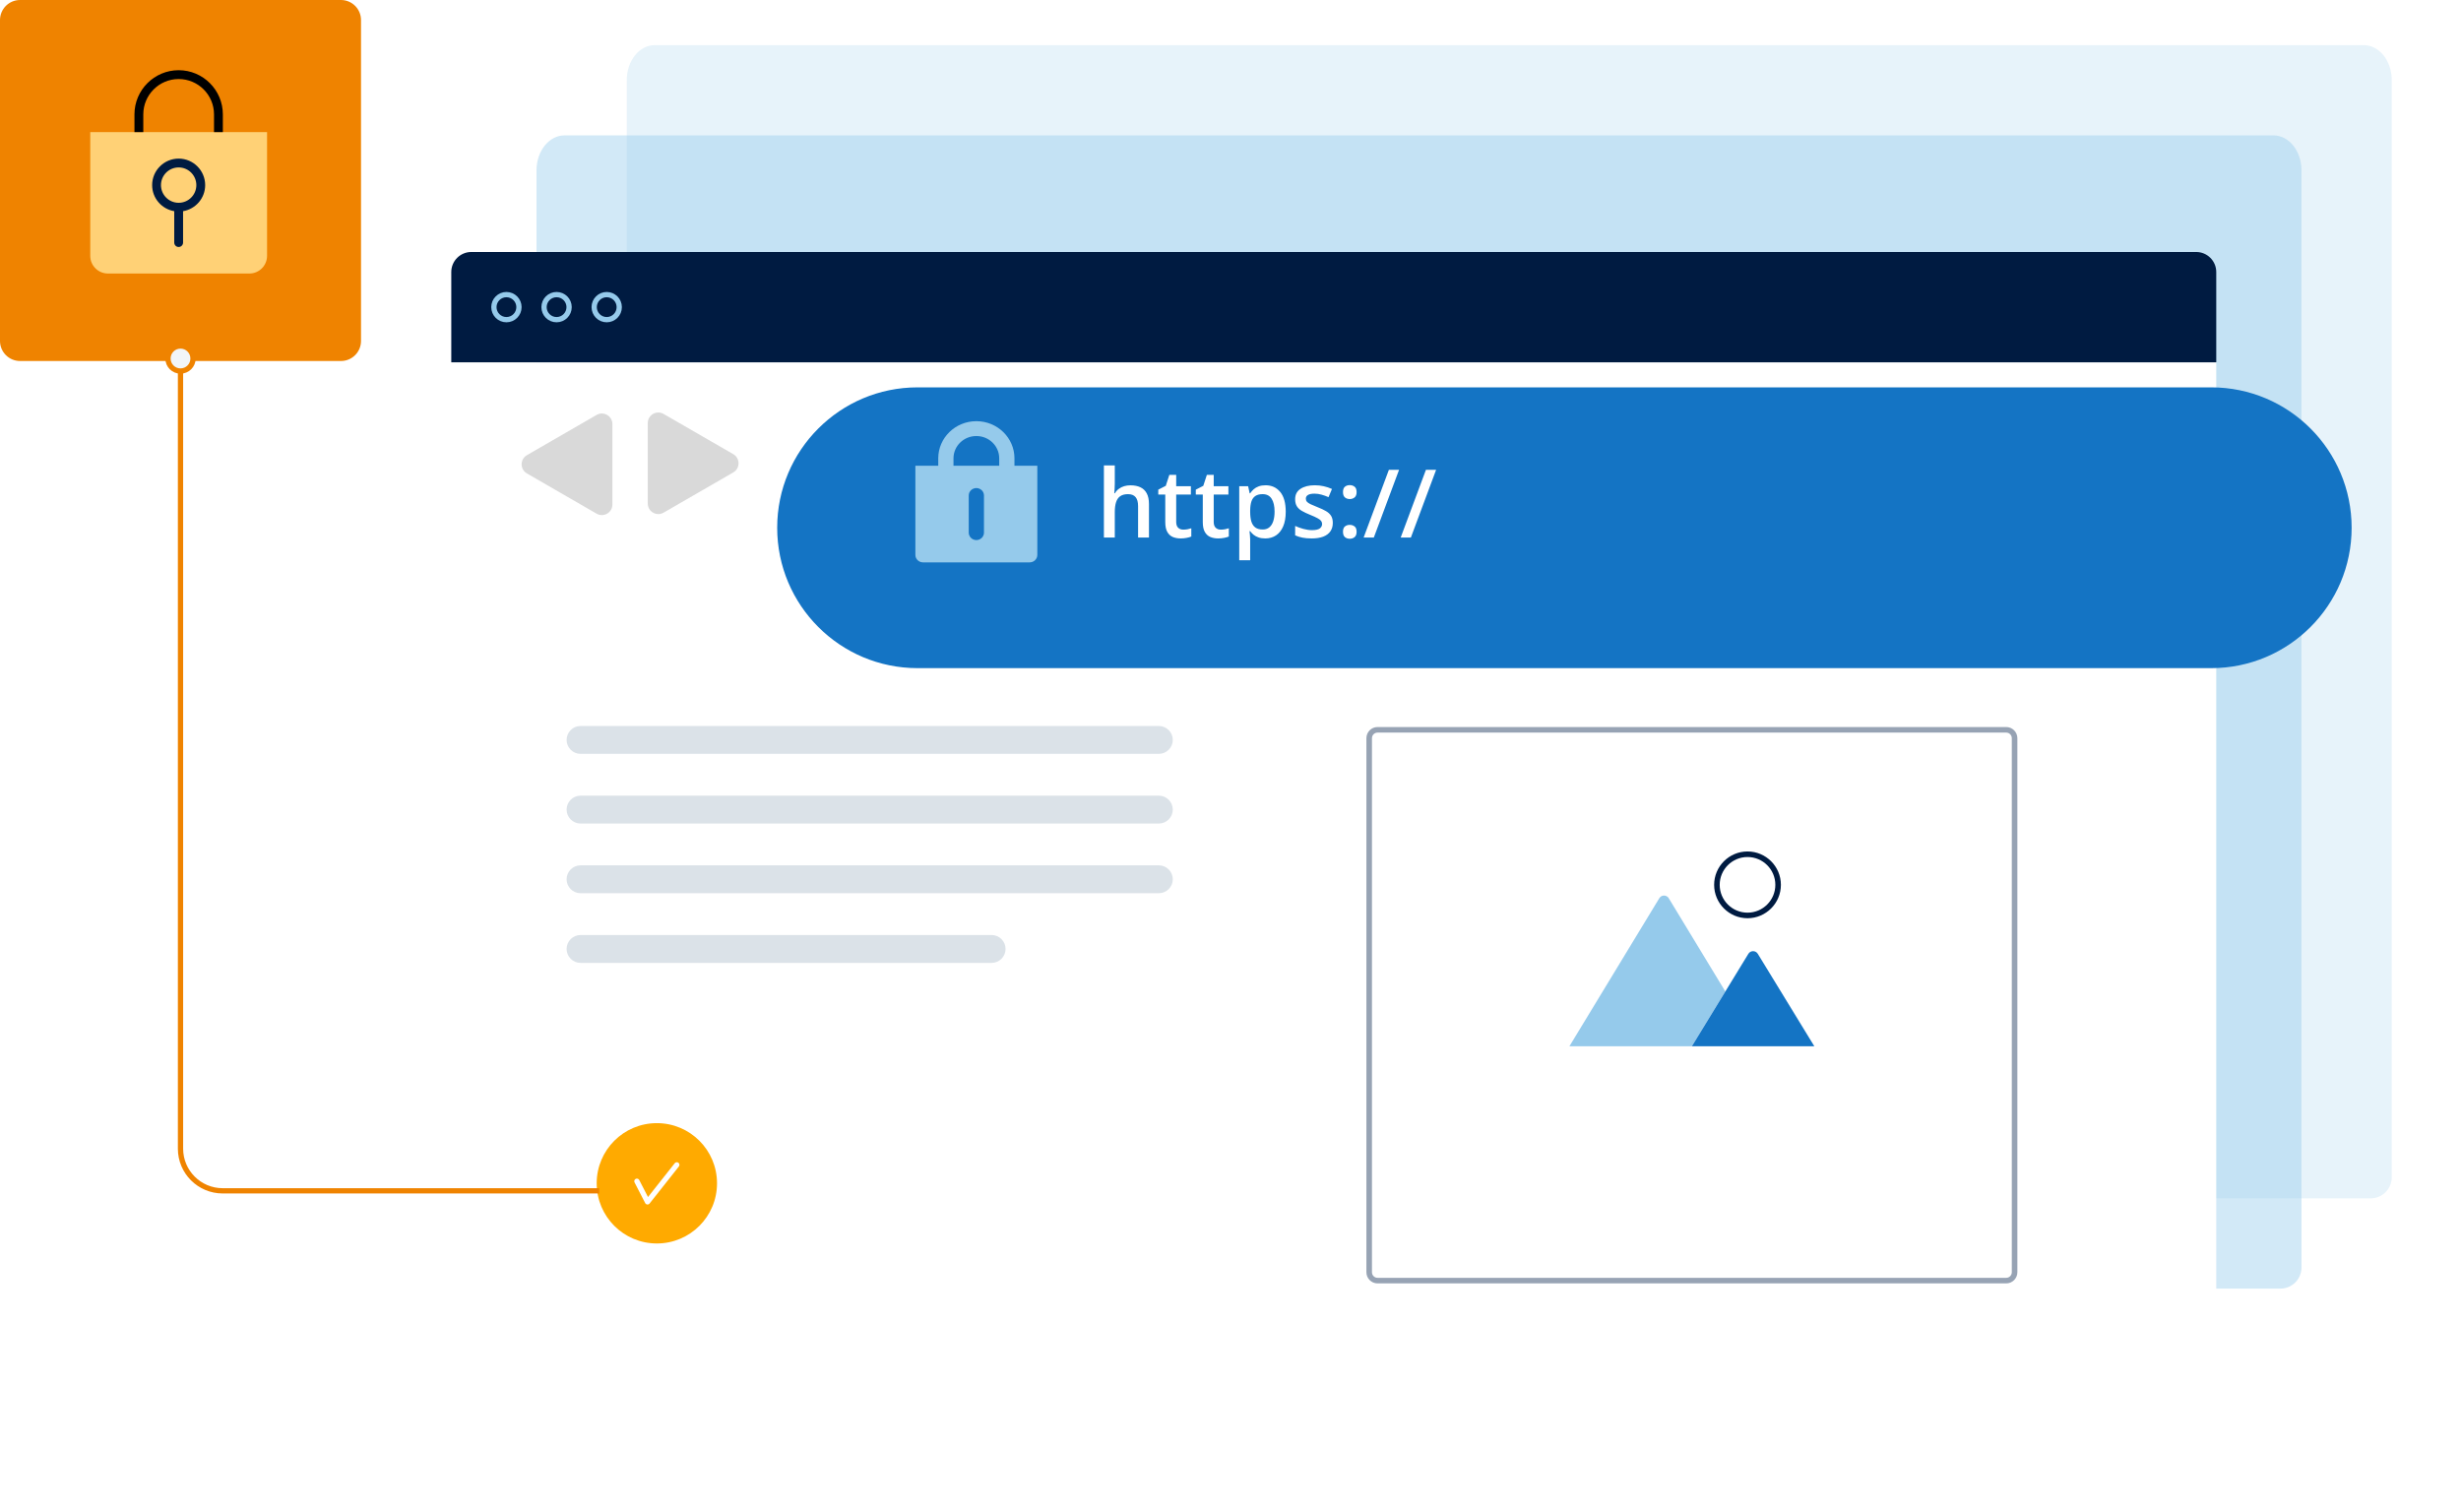 <?xml version="1.0" encoding="UTF-8"?>
<svg xmlns="http://www.w3.org/2000/svg" width="467" height="287" viewBox="0 0 467 287" fill="none">
  <path d="M124.252 8.563H448.542C451.479 8.563 453.858 11.531 453.858 15.195V223.405C453.858 225.614 452.067 227.405 449.858 227.405H122.936C120.727 227.405 118.936 225.614 118.936 223.405V15.195C118.936 11.531 121.315 8.563 124.252 8.563Z" fill="#95CAEB" fill-opacity="0.22"/>
  <path d="M107.125 25.69H431.415C434.352 25.69 436.731 28.658 436.731 32.322V240.532C436.731 242.741 434.941 244.532 432.731 244.532H105.809C103.6 244.532 101.809 242.741 101.809 240.532V32.322C101.809 28.658 104.188 25.69 107.125 25.69Z" fill="#95CAEB" fill-opacity="0.42"/>
  <g filter="url(#filter0_d_563_528)">
    <path d="M420.556 63.749V257.852C420.556 259.955 418.853 261.658 416.75 261.658H89.44C87.337 261.658 85.634 259.955 85.634 257.852V63.749H420.556Z" fill="white"/>
    <path d="M89.44 42.817H416.75C418.853 42.817 420.556 44.52 420.556 46.623V63.749H85.634V46.623C85.634 44.52 87.337 42.817 89.44 42.817Z" fill="#001B41"/>
    <path d="M96.1 55.662C97.414 55.662 98.479 54.597 98.479 53.283C98.479 51.969 97.414 50.904 96.1 50.904C94.786 50.904 93.721 51.969 93.721 53.283C93.721 54.597 94.786 55.662 96.1 55.662Z" stroke="#95CAEB"/>
    <path d="M105.615 55.662C106.929 55.662 107.994 54.597 107.994 53.283C107.994 51.969 106.929 50.904 105.615 50.904C104.301 50.904 103.236 51.969 103.236 53.283C103.236 54.597 104.301 55.662 105.615 55.662Z" stroke="#95CAEB"/>
    <path d="M115.13 55.662C116.443 55.662 117.508 54.597 117.508 53.283C117.508 51.969 116.443 50.904 115.13 50.904C113.816 50.904 112.751 51.969 112.751 53.283C112.751 54.597 113.816 55.662 115.13 55.662Z" stroke="#95CAEB"/>
  </g>
  <path d="M110.162 143.056C108.708 143.056 107.518 141.866 107.518 140.412C107.518 138.958 108.708 137.768 110.162 137.768H219.904C221.359 137.768 222.549 138.958 222.549 140.412C222.549 141.866 221.359 143.056 219.904 143.056H110.162Z" fill="#DBE2E8"/>
  <path d="M110.162 156.278C108.708 156.278 107.518 155.088 107.518 153.634C107.518 152.179 108.708 150.99 110.162 150.99H219.904C221.359 150.99 222.549 152.179 222.549 153.634C222.549 155.088 221.359 156.278 219.904 156.278H110.162Z" fill="#DBE2E8"/>
  <path d="M110.162 169.5C108.708 169.5 107.518 168.31 107.518 166.856C107.518 165.401 108.708 164.211 110.162 164.211H219.904C221.359 164.211 222.549 165.401 222.549 166.856C222.549 168.31 221.359 169.5 219.904 169.5H110.162Z" fill="#DBE2E8"/>
  <path d="M110.162 182.722C108.708 182.722 107.518 181.532 107.518 180.078C107.518 178.623 108.708 177.433 110.162 177.433H188.172C189.626 177.433 190.816 178.623 190.816 180.078C190.816 181.532 189.626 182.722 188.172 182.722H110.162Z" fill="#DBE2E8"/>
  <path d="M380.703 139.021C381.284 139.021 381.759 139.496 381.759 140.077V241.431C381.759 242.012 381.284 242.487 380.703 242.487H261.4C260.82 242.487 260.345 242.012 260.345 241.431V140.077C260.345 139.496 260.82 139.021 261.4 139.021H380.703ZM380.703 137.965H261.4C260.239 137.965 259.289 138.915 259.289 140.077V241.431C259.289 242.593 260.239 243.543 261.4 243.543H380.703C381.865 243.543 382.815 242.593 382.815 241.431V140.077C382.815 138.915 381.865 137.965 380.703 137.965Z" fill="#97A3B4"/>
  <mask id="mask0_563_528" style="" maskUnits="userSpaceOnUse" x="295" y="156" width="52" height="51">
    <path d="M346.391 156.298H295.713V206.976H346.391V156.298Z" fill="white"/>
  </mask>
  <g mask="url(#mask0_563_528)">
    <path d="M331.61 174.247C328.115 174.247 325.275 171.406 325.275 167.912C325.275 164.417 328.115 161.577 331.61 161.577C335.104 161.577 337.944 164.417 337.944 167.912C337.944 171.406 335.104 174.247 331.61 174.247ZM331.61 162.633C328.696 162.633 326.331 164.998 326.331 167.912C326.331 170.826 328.696 173.191 331.61 173.191C334.524 173.191 336.889 170.826 336.889 167.912C336.889 164.998 334.524 162.633 331.61 162.633Z" fill="#001B41"/>
    <path d="M316.671 170.456C316.259 169.781 315.277 169.77 314.865 170.456C311.233 176.443 297.814 198.54 297.814 198.54H321.041C321.041 198.54 324.325 193.166 327.397 188.141L316.671 170.467V170.456Z" fill="#95CAEB"/>
    <path d="M344.279 198.529L333.563 181.003C333.151 180.328 332.18 180.328 331.768 181.003C329.044 185.459 321.052 198.54 321.052 198.54H344.279V198.529Z" fill="#1474C4"/>
  </g>
  <path d="M116.209 95.743C116.209 97.282 114.542 98.245 113.209 97.475L99.985 89.84C98.652 89.07 98.652 87.146 99.985 86.376L113.209 78.741C114.542 77.971 116.209 78.934 116.209 80.473L116.209 95.743Z" fill="#D9D9D9"/>
  <path d="M122.922 80.282C122.922 78.742 124.589 77.78 125.922 78.55L139.146 86.185C140.479 86.954 140.479 88.879 139.146 89.649L125.922 97.284C124.589 98.053 122.922 97.091 122.922 95.552L122.922 80.282Z" fill="#D9D9D9"/>
  <g filter="url(#filter1_d_563_528)">
    <path d="M419.605 121.79C434.315 121.79 446.246 109.858 446.246 95.148C446.246 80.439 434.315 68.507 419.605 68.507H174.122C159.412 68.507 147.48 80.439 147.48 95.148C147.48 109.858 159.412 121.79 174.122 121.79H419.605Z" fill="#1474C4"/>
  </g>
  <path d="M211.542 88.324V91.761C211.542 92.118 211.53 92.467 211.507 92.807C211.489 93.147 211.469 93.41 211.445 93.598H211.56C211.765 93.258 212.017 92.98 212.315 92.763C212.614 92.54 212.948 92.373 213.317 92.262C213.692 92.15 214.091 92.095 214.513 92.095C215.257 92.095 215.89 92.221 216.411 92.473C216.933 92.719 217.331 93.103 217.606 93.624C217.888 94.145 218.028 94.822 218.028 95.654V102H215.963V96.041C215.963 95.285 215.808 94.72 215.497 94.345C215.187 93.964 214.706 93.773 214.056 93.773C213.429 93.773 212.931 93.905 212.562 94.169C212.198 94.427 211.938 94.811 211.779 95.32C211.621 95.824 211.542 96.439 211.542 97.166V102H209.477V88.324H211.542ZM224.541 100.506C224.811 100.506 225.077 100.482 225.341 100.436C225.604 100.383 225.845 100.321 226.062 100.251V101.815C225.833 101.915 225.537 102 225.174 102.07C224.811 102.141 224.433 102.176 224.04 102.176C223.489 102.176 222.994 102.085 222.555 101.903C222.115 101.716 221.767 101.396 221.509 100.945C221.251 100.494 221.122 99.87 221.122 99.073V93.844H219.795V92.921L221.219 92.191L221.896 90.108H223.196V92.27H225.982V93.844H223.196V99.047C223.196 99.539 223.319 99.905 223.565 100.146C223.812 100.386 224.137 100.506 224.541 100.506ZM231.66 100.506C231.93 100.506 232.196 100.482 232.46 100.436C232.724 100.383 232.964 100.321 233.181 100.251V101.815C232.952 101.915 232.656 102 232.293 102.07C231.93 102.141 231.552 102.176 231.159 102.176C230.608 102.176 230.113 102.085 229.674 101.903C229.234 101.716 228.886 101.396 228.628 100.945C228.37 100.494 228.241 99.87 228.241 99.073V93.844H226.914V92.921L228.338 92.191L229.015 90.108H230.315V92.27H233.102V93.844H230.315V99.047C230.315 99.539 230.438 99.905 230.685 100.146C230.931 100.386 231.256 100.506 231.66 100.506ZM240.15 92.086C241.305 92.086 242.23 92.508 242.928 93.352C243.631 94.195 243.982 95.449 243.982 97.113C243.982 98.215 243.818 99.144 243.49 99.899C243.168 100.649 242.714 101.218 242.128 101.604C241.548 101.985 240.871 102.176 240.098 102.176C239.605 102.176 239.178 102.111 238.814 101.982C238.451 101.854 238.141 101.687 237.883 101.481C237.625 101.271 237.408 101.042 237.232 100.796H237.109C237.139 101.03 237.165 101.291 237.188 101.578C237.218 101.859 237.232 102.117 237.232 102.352V106.315H235.158V92.27H236.846L237.136 93.615H237.232C237.414 93.34 237.634 93.085 237.892 92.851C238.155 92.616 238.472 92.432 238.841 92.297C239.216 92.156 239.652 92.086 240.15 92.086ZM239.597 93.773C239.028 93.773 238.571 93.888 238.226 94.116C237.886 94.339 237.637 94.676 237.479 95.127C237.326 95.578 237.244 96.144 237.232 96.823V97.113C237.232 97.834 237.306 98.446 237.452 98.95C237.604 99.448 237.854 99.829 238.199 100.093C238.551 100.351 239.025 100.479 239.623 100.479C240.127 100.479 240.543 100.342 240.871 100.066C241.205 99.791 241.454 99.398 241.618 98.889C241.782 98.379 241.864 97.778 241.864 97.087C241.864 96.038 241.677 95.224 241.302 94.644C240.933 94.064 240.364 93.773 239.597 93.773ZM252.912 99.223C252.912 99.861 252.757 100.4 252.446 100.84C252.136 101.279 251.682 101.613 251.084 101.842C250.492 102.064 249.766 102.176 248.904 102.176C248.225 102.176 247.639 102.126 247.146 102.026C246.66 101.933 246.2 101.786 245.767 101.587V99.803C246.229 100.02 246.748 100.207 247.322 100.365C247.902 100.523 248.45 100.603 248.966 100.603C249.646 100.603 250.135 100.497 250.434 100.286C250.732 100.069 250.882 99.782 250.882 99.425C250.882 99.214 250.82 99.026 250.697 98.862C250.58 98.692 250.357 98.519 250.029 98.344C249.707 98.162 249.232 97.945 248.605 97.693C247.99 97.447 247.472 97.201 247.05 96.955C246.628 96.709 246.309 96.413 246.092 96.067C245.875 95.716 245.767 95.268 245.767 94.723C245.767 93.861 246.106 93.208 246.786 92.763C247.472 92.311 248.377 92.086 249.502 92.086C250.1 92.086 250.662 92.147 251.189 92.27C251.723 92.388 252.244 92.561 252.754 92.789L252.104 94.345C251.664 94.151 251.222 93.993 250.776 93.87C250.337 93.741 249.889 93.677 249.432 93.677C248.898 93.677 248.491 93.759 248.21 93.923C247.935 94.087 247.797 94.321 247.797 94.626C247.797 94.855 247.864 95.048 247.999 95.206C248.134 95.364 248.365 95.522 248.693 95.681C249.027 95.839 249.49 96.035 250.082 96.269C250.662 96.492 251.163 96.727 251.585 96.973C252.013 97.213 252.341 97.509 252.569 97.86C252.798 98.212 252.912 98.666 252.912 99.223ZM254.846 100.91C254.846 100.43 254.969 100.093 255.215 99.899C255.467 99.7 255.771 99.601 256.129 99.601C256.486 99.601 256.791 99.7 257.043 99.899C257.301 100.093 257.43 100.43 257.43 100.91C257.43 101.379 257.301 101.719 257.043 101.93C256.791 102.135 256.486 102.237 256.129 102.237C255.771 102.237 255.467 102.135 255.215 101.93C254.969 101.719 254.846 101.379 254.846 100.91ZM254.846 93.387C254.846 92.9 254.969 92.558 255.215 92.358C255.467 92.159 255.771 92.06 256.129 92.06C256.486 92.06 256.791 92.159 257.043 92.358C257.301 92.558 257.43 92.9 257.43 93.387C257.43 93.85 257.301 94.186 257.043 94.397C256.791 94.603 256.486 94.705 256.129 94.705C255.771 94.705 255.467 94.603 255.215 94.397C254.969 94.186 254.846 93.85 254.846 93.387ZM265.489 89.15L260.699 102H258.766L263.556 89.15H265.489ZM272.521 89.15L267.73 102H265.797L270.587 89.15H272.521Z" fill="white"/>
  <path d="M192.504 88.386V86.976C192.504 83.084 189.265 79.925 185.273 79.925C181.282 79.925 178.042 83.084 178.042 86.976V88.386H173.703V105.308C173.703 106.084 174.354 106.719 175.149 106.719H195.397C196.192 106.719 196.843 106.084 196.843 105.308V88.386H192.504ZM180.934 86.976C180.934 84.635 182.872 82.745 185.273 82.745C187.674 82.745 189.612 84.635 189.612 86.976V88.386H180.934V86.976ZM186.719 101.078C186.719 101.853 186.069 102.488 185.273 102.488C184.478 102.488 183.827 101.853 183.827 101.078V94.027C183.827 93.251 184.478 92.617 185.273 92.617C186.069 92.617 186.719 93.251 186.719 94.027V101.078Z" fill="#95CAEB"/>
  <path d="M124.645 235.968C130.953 235.968 136.062 230.859 136.062 224.55C136.062 218.242 130.953 213.133 124.645 213.133C118.336 213.133 113.227 218.242 113.227 224.55C113.227 230.859 118.336 235.968 124.645 235.968Z" fill="#FFAA00"/>
  <path d="M120.858 224.16L122.875 228.071L128.431 221.049" stroke="white" stroke-linecap="round" stroke-linejoin="round"/>
  <path d="M64.701 0H3.806C1.704 0 0 1.704 0 3.806V64.701C0 66.803 1.704 68.507 3.806 68.507H64.701C66.803 68.507 68.507 66.803 68.507 64.701V3.806C68.507 1.704 66.803 0 64.701 0Z" fill="#EF8300"/>
  <path d="M17.127 25.063H50.677V48.548C50.677 50.402 49.176 51.904 47.322 51.904H20.482C18.628 51.904 17.127 50.402 17.127 48.548V25.063Z" fill="#FFD176"/>
  <path d="M38.934 35.128C38.934 32.354 36.676 30.096 33.902 30.096C31.127 30.096 28.869 32.354 28.869 35.128C28.869 37.616 30.688 39.674 33.063 40.075V46.032C33.063 46.495 33.439 46.871 33.902 46.871C34.365 46.871 34.74 46.495 34.74 46.032V40.075C37.116 39.673 38.934 37.616 38.934 35.128ZM33.902 38.483C32.051 38.483 30.547 36.979 30.547 35.128C30.547 33.278 32.051 31.773 33.902 31.773C35.752 31.773 37.257 33.278 37.257 35.128C37.257 36.979 35.752 38.483 33.902 38.483Z" fill="#001B41"/>
  <path d="M42.289 25.063H40.612V21.708C40.612 18.008 37.602 14.998 33.902 14.998C30.201 14.998 27.192 18.008 27.192 21.708V25.063H25.514V21.708C25.514 17.084 29.277 13.321 33.902 13.321C38.527 13.321 42.289 17.084 42.289 21.708V25.063Z" fill="black"/>
  <path d="M34.253 68.983V217.978C34.253 222.396 37.835 225.978 42.253 225.978H113.702" stroke="#EF8300"/>
  <path d="M34.253 70.41C35.567 70.41 36.632 69.345 36.632 68.031C36.632 66.718 35.567 65.653 34.253 65.653C32.94 65.653 31.875 66.718 31.875 68.031C31.875 69.345 32.94 70.41 34.253 70.41Z" fill="#F2F5F8" stroke="#EF8300"/>
  <defs>
    <filter id="filter0_d_563_528" x="65.634" y="27.817" width="374.923" height="258.841" filterUnits="userSpaceOnUse" color-interpolation-filters="sRGB">
      <feFlood flood-opacity="0" result="BackgroundImageFix"/>
      <feColorMatrix in="SourceAlpha" type="matrix" values="0 0 0 0 0 0 0 0 0 0 0 0 0 0 0 0 0 0 127 0" result="hardAlpha"/>
      <feOffset dy="5"/>
      <feGaussianBlur stdDeviation="10"/>
      <feColorMatrix type="matrix" values="0 0 0 0 0.008 0 0 0 0 0.063 0 0 0 0 0.169 0 0 0 0.15 0"/>
      <feBlend mode="normal" in2="BackgroundImageFix" result="effect1_dropShadow_563_528"/>
      <feBlend mode="normal" in="SourceGraphic" in2="effect1_dropShadow_563_528" result="shape"/>
    </filter>
    <filter id="filter1_d_563_528" x="127.48" y="53.507" width="338.766" height="93.283" filterUnits="userSpaceOnUse" color-interpolation-filters="sRGB">
      <feFlood flood-opacity="0" result="BackgroundImageFix"/>
      <feColorMatrix in="SourceAlpha" type="matrix" values="0 0 0 0 0 0 0 0 0 0 0 0 0 0 0 0 0 0 127 0" result="hardAlpha"/>
      <feOffset dy="5"/>
      <feGaussianBlur stdDeviation="10"/>
      <feColorMatrix type="matrix" values="0 0 0 0 0.008 0 0 0 0 0.063 0 0 0 0 0.169 0 0 0 0.25 0"/>
      <feBlend mode="normal" in2="BackgroundImageFix" result="effect1_dropShadow_563_528"/>
      <feBlend mode="normal" in="SourceGraphic" in2="effect1_dropShadow_563_528" result="shape"/>
    </filter>
  </defs>
</svg>